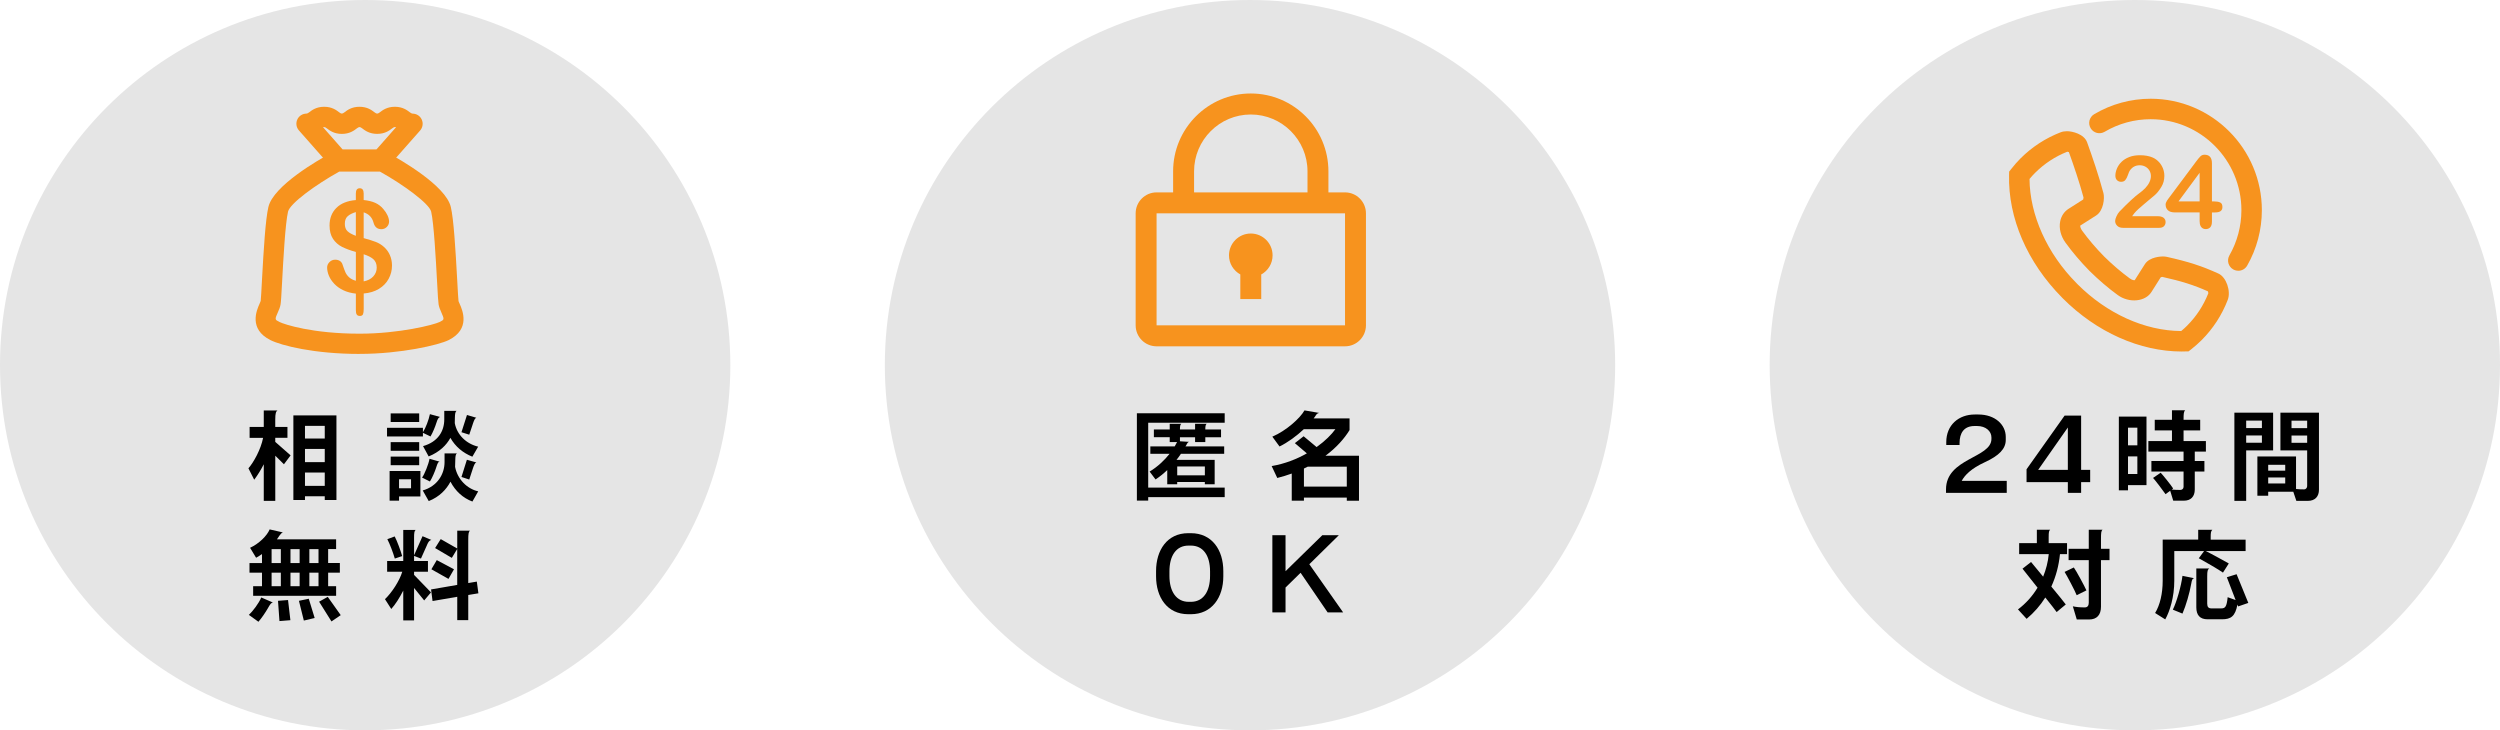 <?xml version="1.0" encoding="UTF-8"?><svg id="b" xmlns="http://www.w3.org/2000/svg" viewBox="0 0 890 260"><defs><style>.d{fill:#f7931e;}.e{fill:#e5e5e5;}</style></defs><g id="c"><circle class="e" cx="130" cy="130" r="130"/><g><path d="M101.08,165.28l-3.08-3.05v16.07h-4.1v-13.02c-1.02,2.03-2.21,3.89-3.4,5.5l-2.06-4.06c1.85-2.1,4.45-6.79,5.22-10.85h-4.8v-3.89h5.04v-5.85h4.9c-.56,.31-.81,1.02-.81,3.26v2.59h4.34v3.89h-4.34v1.44l5.46,4.8-2.38,3.19Zm14.53,12.71v-1.33h-7.04v1.33h-4.13v-30.1h15.33v30.1h-4.17Zm0-26.39h-7.04v4.52h7.04v-4.52Zm0,8.23h-7.04v4.69h7.04v-4.69Zm0,8.4h-7.04v4.73h7.04v-4.73Z"/><path d="M155.36,150.51c-.39,1.29-1.3,3.54-2.1,4.87l-2.7-1.3v1.3h-12.78v-3.08h12.78v1.58c.95-1.44,2.07-4.41,2.49-6.44l3.64,1.01c-.46,.11-.88,.53-1.33,2.07Zm-13.3,26.22v1.51h-3.36v-10.57h10.96v9.07h-7.6Zm-2.98-26.5v-3.05h10.15v3.05h-10.15Zm0,10.26v-3.08h10.15v3.08h-10.15Zm0,5.11v-3.05h10.15v3.05h-10.15Zm7.25,5.01h-4.27v3.22h4.27v-3.22Zm8.93-4.1c-.42,1.3-1.4,3.64-2.21,4.9l-2.8-1.4c.84-1.05,2.35-4.83,2.66-6.69l3.57,1.02c-.46,.1-.67,.42-1.23,2.17Zm12.92,12.04c-3.36-1.26-6.06-3.71-7.81-7.07-1.47,2.77-3.92,5.39-7.74,6.9l-2.14-3.78c5.25-1.51,7.77-5.85,7.77-10.08v-3.12h4.45c-.52,.25-.6,1.02-.63,2.42l-.07,2.38c.84,4.41,4.24,7.81,8.23,8.72l-2.07,3.64Zm0-15.96c-3.36-1.33-6.09-3.61-7.84-6.72-1.4,2.59-3.85,5.04-7.74,6.62l-2-3.68c5.25-1.47,7.56-5.25,7.56-9.49v-3.05h4.41c-.49,.25-.59,1.02-.63,2.38l-.04,1.96c.77,4.2,4.1,7.39,8.33,8.4l-2.07,3.57Zm.1-11.52l-1.23,3.68-2.77-.88,1.96-6.13,3.33,.98c-.49,.17-.77,.77-1.3,2.35Zm0,15.89l-1.23,3.75-2.77-.91,1.93-6.13,3.36,.95c-.49,.18-.77,.77-1.3,2.35Z"/><path d="M95.54,216.24c-1.16,2-2.31,3.68-3.54,5.11l-3.4-2.45c1.4-1.33,3.47-3.99,4.41-6.2l4.13,1.79c-.6,.1-.91,.56-1.61,1.75Zm21.28-12.36v4.8h2.84v3.43h-29.54v-3.43h3.15v-4.8h-4.45v-3.43h4.45v-3.22c-.67,.49-1.4,.95-2.1,1.33l-2.14-3.54c3.22-1.51,6.02-4.27,6.97-6.55l4.73,1.08c-.74,.11-1.65,1.82-2.14,2.45h21.07v3.47h-2.84v4.97h4.17v3.43h-4.17Zm-16.84-8.4h-3.29v4.97h3.29v-4.97Zm0,8.4h-3.29v4.8h3.29v-4.8Zm-.49,17.22l-.52-7.21,3.57-.28,.84,7.18-3.89,.31Zm7.18-25.62h-3.26v4.97h3.26v-4.97Zm0,8.4h-3.26v4.8h3.26v-4.8Zm1.5,17.05l-1.75-7.04,3.5-.74,2.1,6.86-3.85,.91Zm5.22-25.45h-3.26v4.97h3.26v-4.97Zm0,8.4h-3.26v4.8h3.26v-4.8Zm4.62,17.36l-4.41-7.04,3.08-1.72,4.62,6.51-3.29,2.24Z"/><path d="M152.07,193.91l-2.21,4.94-2.45-.95v1.82h4.94v3.82h-4.94v1.12l6.02,6.23-2.42,2.87-3.6-4.45v11.55h-3.85v-10.61c-1.3,2.56-2.84,4.97-4.27,6.55l-2.24-3.5c2.38-2.24,5.18-6.48,6.16-9.77h-5.39v-3.82h5.74v-11.06h4.41c-.49,.39-.56,1.08-.56,2.94v6.09l3.01-6.79,3.15,1.33c-.7,.14-1.05,.67-1.51,1.68Zm-11.52,4.94c-.56-2-1.82-5.32-2.66-6.9l2.62-.98c.84,1.54,2.21,5.32,2.66,7l-2.62,.88Zm26.15,12.95v8.96h-3.92v-8.3l-8.79,1.51-.53-4.13,9.31-1.61v-12.81l-1.92,3.19-5.95-3.5,2-3.19,5.88,3.36v-6.37h4.52c-.46,.42-.6,1.02-.6,3.36v15.3l3.05-.52,.56,4.17-3.61,.6Zm-7.04-5.71l-6.09-3.43,1.92-3.26,6.13,3.26-1.96,3.43Z"/></g><circle class="e" cx="445" cy="130" r="130"/><g><path d="M408.76,176.98v1.23h-4.03v-31.08h31.26v3.36h-27.23v23.1h27.23v3.4h-27.23Zm11.66-15.44c-.49,.74-1.02,1.47-1.58,2.17h13.58v8.68h-3.5v-.81h-9.84v.81h-3.54v-5.04c-1.3,1.23-2.66,2.35-4.17,3.33l-2.1-2.8c2.84-1.72,5.25-3.99,7.11-6.34h-6.86v-2.63h8.68c.31-.53,.59-1.05,.84-1.54h-2.62v-1.72h-5.64v-2.77h5.64v-2h4.13c-.35,.21-.49,.8-.49,1.86v.14h5.39v-2h4.13c-.35,.21-.49,.8-.49,1.86v.14h5.6v2.77h-5.6v1.72h-3.64v-1.72h-5.39v1.44l3.33,.21c-.81,.07-.91,1.16-1.37,1.61h13.79v2.63h-15.4Zm8.51,4.52h-9.84v3.15h9.84v-3.15Z"/><path d="M479.46,178.24v-1.09h-15.26v1.09h-4.34v-9.66c-1.61,.59-3.33,1.12-5.15,1.58l-2-4.24c4.73-.81,8.96-2.49,12.53-4.52l-4.27-3.64,3.12-2.45,4.62,3.85c3.05-2.17,5.32-4.48,6.69-6.37h-11.24c-2.52,2.38-5.71,4.73-8.65,6.16l-2.56-3.5c4.94-2.1,9.87-6.55,11.45-9.35l5.29,.91c-1.16,.1-1.33,1.23-2.03,1.93h12.78v4.17c-1.79,2.94-4.62,6.2-8.58,9.14h11.94v16h-4.34Zm0-12.11h-13.9c-.46,.24-.91,.46-1.36,.67v6.44h15.26v-7.11Z"/><path d="M423.95,218.66h-.94c-7.53,0-11.45-6.09-11.45-13.48v-1.89c0-7.35,3.89-13.48,11.45-13.48h.94c7.53,0,11.55,5.99,11.55,13.48v1.89c0,7.46-4.03,13.48-11.55,13.48Zm6.83-15.26c0-5.64-2.45-9.17-6.83-9.17h-.84c-4.41,0-6.79,3.61-6.79,9.17v1.61c0,5.64,2.52,9.24,6.86,9.24h.77c4.38,0,6.83-3.61,6.83-9.24v-1.61Z"/><path d="M472.64,218.02l-9.63-14.11-5.36,5.25v8.86h-4.69v-27.48h4.69v12.81l13.09-12.81h5.88l-10.5,10.33,12.04,17.15h-5.53Z"/></g><circle class="e" cx="760" cy="130" r="130"/><g><path d="M692.78,175.47v-1.26c0-11.13,16.17-11.13,16.17-17.96v-.53c0-2.21-2-4.06-5.11-4.06h-.88c-3.75,0-5.36,2.42-5.36,6.13v.63h-4.73v-1.02c0-6.13,4.45-9.84,10.15-9.84h1.26c5.99,0,9.77,3.64,9.77,7.98v1.08c0,3.15-2.38,5.6-7.42,7.91-4.94,2.28-7.14,4.59-8.26,6.65h16.03v4.27h-21.63Z"/><path d="M740.88,171.65v3.82h-4.73v-3.82h-14.7v-4.59l13.55-19.11h5.88v19.32h3.22v4.38h-3.22Zm-4.73-19.46l-10.57,15.09h10.57v-15.09Z"/><path d="M757.57,172.7v1.86h-3.26v-26.25h9.84v24.4h-6.58Zm3.33-20.44h-3.33v6.27h3.33v-6.27Zm0,10.22h-3.33v6.27h3.33v-6.27Zm20.44-1.72v3.36h3.43v3.75h-3.43v6.41c0,2.52-1.44,3.96-3.85,3.96h-3.82l-1.08-3.54-1.65,1.23c-.49-.77-3.89-5.25-4.45-5.78l2.7-1.86c.7,.67,3.89,4.66,4.45,5.6l-.49,.39c.88,.1,2.07,.14,3.05,.14,.67,0,1.15-.49,1.15-1.09v-5.46h-11.45v-3.75h11.45v-3.36h-12.53v-3.75h8.4v-3.78h-6.13v-3.78h6.13v-3.4h4.73c-.53,.42-.6,1.19-.6,3.33v.07h5.92v3.78h-5.92v3.78h7.95v3.75h-3.96Z"/><path d="M799.64,160.35v17.96h-4.2v-31.4h13.79v13.44h-9.59Zm5.6-10.61h-5.6v2.66h5.6v-2.66Zm0,5.29h-5.6v2.59h5.6v-2.59Zm16.35,23.28h-4.09l-1.09-3.26h-8.93v1.44h-3.85v-14h13.76v11.59c.84,.1,1.82,.14,2.91,.14,.59,0,1.05-.59,1.05-1.16v-12.71h-9.52v-13.44h13.72v27.44c0,2.31-1.3,3.96-3.96,3.96Zm-8.05-12.85h-6.06v2.1h6.06v-2.1Zm0,4.52h-6.06v2.14h6.06v-2.14Zm7.81-20.23h-5.57v2.66h5.57v-2.66Zm0,5.29h-5.57v2.59h5.57v-2.59Z"/><path d="M733.35,197.27c-.42,4.13-1.44,7.98-3.08,11.55,2.42,2.91,4.62,5.64,5.15,6.37l-3.26,2.7c-.35-.53-2-2.66-4.03-5.18-1.75,2.8-3.99,5.36-6.65,7.6l-3.08-3.36c2.8-2.1,5.15-4.73,6.97-7.74-2.59-3.26-5-6.3-5.36-6.76l3.05-2.38c.42,.56,2.21,2.7,4.3,5.22,1.02-2.49,1.72-5.18,2-8.02h-10.54v-3.92h6.3v-4.76h4.73c-.42,.35-.52,.88-.52,2.59v2.17h6.54v3.92h-2.52Zm5.95,14.63c-.52-1.4-3.54-7.11-4.31-8.3l3.29-1.58c.8,1.05,3.99,6.97,4.48,8.16l-3.47,1.72Zm8.65-12.5v16.59c0,2.91-1.47,4.55-4.24,4.55h-4.38l-1.4-4.69c1.19,.25,2.35,.39,4.27,.39,.91,0,1.4-.59,1.4-1.65v-15.19h-7.18v-4.03h7.18v-6.79h4.94c-.53,.35-.59,1.12-.59,3.43v3.36h3.04v4.03h-3.04Z"/><path d="M785.26,196.18c2.03,.98,7.14,3.82,8.19,4.41l-2.07,3.26c-.98-.77-7.49-4.55-8.61-5.11l1.89-2.56h-10.61v10.54c0,5.85-1.58,10.85-3.22,13.79l-3.61-2.28c1.72-2.8,2.7-6.86,2.7-11.52v-14.6h12.64v-3.5h5.04c-.52,.46-.59,1.09-.59,2.7v.81h12.43v4.06h-14.18Zm-5.18,11.62c-.59,3.36-1.89,7.84-3.12,10.64l-3.43-1.4c1.33-2.63,3.01-8.51,3.43-12.04l4.17,.84c-.63,.14-.8,.52-1.05,1.96Zm16.7,8.09l-.25-.67c-.8,4.2-2.31,5.25-5.53,5.25h-5.08c-2.77,0-4.03-1.51-4.03-4.27v-13.83h4.62c-.59,.35-.74,.91-.74,2.77v9.77c0,1.19,.49,1.68,1.51,1.68h3.46c1.47,0,1.96-.59,2.31-3.99l2.83,1.02-3.12-8.12,3.47-1.08,4.17,10.22-3.64,1.26Z"/></g><g><path class="d" d="M776.76,125.14c-14.96,0-30.42-6.9-42.42-18.94l-.25-.26c-12.42-12.55-19.23-28.37-18.86-43.63l.03-1.22,.76-.96c1.09-1.38,2.14-2.59,3.25-3.7,4.1-4.1,8.9-7.23,14.28-9.32,.68-.27,1.46-.4,2.29-.4,1.87,0,6.08,.97,7.17,3.96,1.83,5.09,4.13,11.73,5.81,18.07,.49,1.84,.01,6.32-2.59,7.97l-5.67,3.61c-.02,.31,.09,1,.64,1.75,2.27,3.12,4.91,6.23,7.86,9.23,3,2.95,6,5.52,9.13,7.81,.85,.63,1.53,.67,1.7,.65,.03,0,.04,0,.06,0l3.62-5.71c1.69-2.67,5.96-2.75,6.43-2.75,.5,0,.95,.05,1.36,.14,7.8,1.74,12.45,3.25,18.42,5.96,2.76,1.25,4.51,6.25,3.28,9.39-2.07,5.38-5.2,10.19-9.28,14.28-1.15,1.15-2.39,2.25-3.71,3.28l-.95,.74-2.34,.04h0Zm-37.54-24.35l.35,.36c10.49,10.51,23.97,16.62,36.94,16.7,.75-.63,1.46-1.27,2.12-1.93,3.29-3.3,5.82-7.18,7.54-11.53-.01-.19-.09-.45-.17-.68-5.11-2.27-9.33-3.6-16.24-5.14-.07,.02-.31,.07-.53,.13l-3.3,5.22c-2.16,3.5-7.95,4.09-12.04,1.1-3.37-2.45-6.73-5.33-9.99-8.54-3.24-3.31-6.12-6.69-8.59-10.1-1.68-2.31-2.37-5.06-1.89-7.55,.38-1.94,1.46-3.55,3.03-4.52l5.18-3.3c.06-.26,.11-.56,.1-.73-1.44-5.37-3.49-11.35-5.21-16.14-.19-.06-.4-.11-.58-.13-4.33,1.72-8.2,4.27-11.51,7.58-.64,.64-1.28,1.35-1.92,2.12,.09,12.82,6.28,26.59,16.73,37.09h0Z"/><g><path class="d" d="M759.02,76.97h9.13c.91,0,1.61,.19,2.08,.56,.48,.37,.72,.88,.72,1.53,0,.57-.19,1.06-.57,1.46-.38,.4-.95,.59-1.73,.59h-12.87c-.87,0-1.56-.24-2.05-.73-.49-.49-.74-1.06-.74-1.71,0-.42,.16-.98,.48-1.67,.31-.69,.65-1.24,1.03-1.64,1.55-1.61,2.95-2.99,4.2-4.14,1.25-1.15,2.14-1.91,2.68-2.27,.95-.68,1.75-1.36,2.39-2.04,.63-.68,1.12-1.38,1.45-2.1,.33-.72,.5-1.42,.5-2.11,0-.75-.18-1.42-.54-2.01-.36-.59-.84-1.05-1.45-1.37-.61-.33-1.28-.49-2-.49-1.53,0-2.73,.67-3.6,2.02-.12,.17-.31,.66-.59,1.44-.27,.78-.58,1.38-.92,1.8-.35,.42-.85,.63-1.51,.63-.58,0-1.07-.19-1.46-.58-.38-.38-.58-.91-.58-1.58,0-.81,.18-1.65,.54-2.52,.36-.88,.9-1.67,1.62-2.39,.72-.71,1.63-1.29,2.73-1.73,1.11-.44,2.39-.66,3.88-.66,1.78,0,3.3,.28,4.57,.84,.82,.37,1.53,.89,2.15,1.55,.62,.66,1.09,1.41,1.44,2.27,.34,.86,.51,1.75,.51,2.67,0,1.45-.35,2.77-1.07,3.95-.72,1.19-1.45,2.12-2.19,2.79-.75,.67-2,1.73-3.75,3.16-1.76,1.44-2.96,2.55-3.62,3.35-.28,.32-.57,.7-.86,1.14Z"/><path class="d" d="M783.07,78.88v-3.26h-8.79c-1.11,0-1.94-.25-2.49-.75-.55-.51-.83-1.19-.83-2.05,0-.22,.04-.45,.13-.67,.08-.23,.2-.47,.36-.72,.16-.25,.33-.5,.51-.73,.17-.23,.39-.52,.65-.86l9.27-12.43c.61-.82,1.11-1.41,1.5-1.78,.39-.37,.86-.55,1.41-.55,1.78,0,2.66,1.01,2.66,3.05v13.57h.75c.9,0,1.62,.12,2.16,.37,.55,.25,.82,.78,.82,1.62,0,.68-.22,1.17-.67,1.48-.44,.31-1.11,.46-1.99,.46h-1.07v3.26c0,.9-.2,1.57-.59,2.01-.4,.44-.93,.66-1.59,.66s-1.19-.22-1.58-.67c-.4-.45-.6-1.11-.6-1.99Zm-7.52-7.19h7.52v-10.19l-7.52,10.19Z"/></g><path class="d" d="M796.82,96.38c-.62,0-1.24-.16-1.81-.48-1.74-1-2.34-3.23-1.34-4.98,2.79-4.87,4.27-10.44,4.27-16.09,0-17.86-14.49-32.39-32.31-32.39-5.77,0-11.44,1.55-16.39,4.48-1.73,1.01-3.96,.45-4.98-1.29-1.02-1.73-.45-3.97,1.29-4.99,6.07-3.59,13.02-5.49,20.09-5.49,21.83,0,39.58,17.8,39.58,39.68,0,6.93-1.81,13.75-5.23,19.73-.67,1.17-1.9,1.83-3.15,1.83h0Z"/></g><g><path class="d" d="M478.83,123.29h-67.09c-4.11,0-7.45-3.35-7.45-7.47v-39.86c0-4.12,3.34-7.47,7.45-7.47h67.09c4.11,0,7.45,3.35,7.45,7.47v39.86c0,4.12-3.35,7.47-7.45,7.47h0Zm-67.09-47.34v39.86h67.09v-39.86h-67.09Z"/><path class="d" d="M469.2,75.03c-2.06,0-3.73-1.67-3.73-3.74v-10.29c0-11.16-9.06-20.24-20.19-20.24s-20.19,9.08-20.19,20.24v10.29c0,2.06-1.67,3.74-3.73,3.74s-3.73-1.67-3.73-3.74v-10.29c0-15.28,12.4-27.72,27.65-27.72s27.64,12.43,27.64,27.72v10.29c0,2.06-1.67,3.74-3.73,3.74h0Z"/><path class="d" d="M445.29,83.13c-4.29,0-7.77,3.49-7.77,7.78,0,2.94,1.64,5.47,4.03,6.79v8.77h7.45v-8.76c2.4-1.32,4.04-3.85,4.04-6.8,0-4.3-3.47-7.78-7.76-7.78h0Z"/></g><g><path class="d" d="M129.47,68.82v2.39c1.57,.16,2.91,.48,4.04,.97,1.12,.49,2.11,1.22,2.93,2.2,.66,.75,1.17,1.53,1.53,2.32,.36,.79,.54,1.51,.54,2.18,0,.73-.27,1.37-.8,1.91-.54,.54-1.19,.8-1.95,.8-1.44,0-2.37-.78-2.79-2.34-.48-1.84-1.65-3.06-3.5-3.66v9.18c1.83,.5,3.26,.95,4.35,1.37,1.07,.42,2.04,1.01,2.89,1.79,.91,.81,1.61,1.78,2.1,2.91,.49,1.12,.74,2.36,.74,3.69,0,1.68-.39,3.25-1.18,4.71-.79,1.47-1.94,2.66-3.46,3.59-1.52,.93-3.34,1.48-5.43,1.65v5.5c0,.86-.08,1.5-.25,1.9-.17,.39-.54,.6-1.1,.6-.53,0-.91-.16-1.12-.49-.21-.32-.32-.83-.32-1.5v-5.96c-1.71-.19-3.22-.59-4.5-1.22-1.28-.61-2.34-1.38-3.21-2.3-.86-.92-1.49-1.88-1.9-2.87-.41-.99-.62-1.97-.62-2.92,0-.71,.27-1.35,.83-1.91,.55-.57,1.23-.86,2.05-.86,.66,0,1.22,.16,1.68,.46,.45,.31,.77,.74,.94,1.31,.4,1.2,.74,2.12,1.03,2.77,.3,.64,.74,1.23,1.33,1.76,.59,.53,1.38,.93,2.37,1.21v-10.26c-1.97-.54-3.61-1.16-4.93-1.82-1.32-.67-2.39-1.62-3.21-2.85-.82-1.24-1.23-2.83-1.23-4.77,0-2.53,.8-4.6,2.4-6.22,1.61-1.62,3.92-2.56,6.96-2.82v-2.34c0-1.24,.46-1.86,1.38-1.86s1.4,.6,1.4,1.81Zm-2.79,15.14v-8.46c-1.23,.37-2.2,.85-2.88,1.45-.7,.61-1.04,1.51-1.04,2.74,0,1.16,.32,2.04,.97,2.64,.64,.6,1.62,1.13,2.95,1.62Zm2.79,6.55v9.66c1.48-.29,2.63-.88,3.43-1.78,.81-.89,1.21-1.94,1.21-3.13,0-1.28-.4-2.27-1.18-2.97-.79-.7-1.94-1.29-3.47-1.78Z"/><path class="d" d="M135.64,60.39h-15.3c-1.02,0-2.01-.44-2.69-1.22l-11.23-12.74c-.94-1.06-1.17-2.58-.59-3.87,.58-1.29,1.87-2.12,3.28-2.12q.35,0,.95-.46c.95-.74,2.54-1.97,5.34-1.97s4.39,1.23,5.34,1.97q.6,.46,.95,.46t.95-.46c.95-.74,2.54-1.97,5.34-1.97s4.38,1.23,5.34,1.97q.6,.47,.95,.47,.36,0,.96-.47c.95-.74,2.55-1.97,5.34-1.97s4.39,1.23,5.34,1.97q.61,.47,.96,.47c1.42,0,2.7,.83,3.28,2.13,.58,1.29,.35,2.81-.58,3.87l-11.25,12.74c-.69,.77-1.66,1.22-2.7,1.22h0Zm-13.68-7.21h12.07l6.96-7.89c-.13-.07-.22-.07-.41-.07q-.35,0-.96,.47c-.95,.74-2.54,1.97-5.34,1.97s-4.39-1.23-5.35-1.97q-.6-.46-.94-.46-.35,0-.95,.47c-.95,.74-2.55,1.97-5.34,1.97s-4.39-1.23-5.34-1.97q-.6-.46-.95-.46c-.18,0-.27,0-.4,.07l6.96,7.89h0Z"/><path class="d" d="M128,126c-16.07,0-27.78-2.95-31.73-4.93-7.85-3.94-4.88-10.66-3.9-12.86,.18-.4,.35-.76,.44-1.07,.08-.57,.27-3.94,.44-7.2,.62-11.31,1.26-21.83,2.3-26.26,1.78-7.57,17.75-16.74,22.61-19.37,.53-.29,1.11-.43,1.71-.43h16.29c.6,0,1.19,.15,1.71,.43,4.86,2.63,20.85,11.81,22.62,19.37,1.03,4.4,1.66,14.87,2.28,26.12,.18,3.31,.37,6.73,.46,7.38,.07,.27,.25,.62,.43,1.03,.97,2.21,3.92,8.92-3.91,12.85-3.52,1.77-17.14,4.93-31.73,4.93h0Zm-7.22-64.91c-8.42,4.67-17.57,11.35-18.24,14.25-.98,4.17-1.69,17.21-2.11,25-.27,4.93-.39,7.15-.55,8.05-.16,.97-.55,1.87-.94,2.74-1.17,2.63-1.13,2.65,.55,3.49,1.76,.88,11.75,4.17,28.52,4.17,14.12,0,26.52-3.17,28.52-4.17,1.68-.84,1.71-.86,.55-3.49-.39-.88-.78-1.78-.94-2.76-.15-.89-.28-3.15-.55-8.17-.42-7.75-1.13-20.72-2.1-24.87-.67-2.85-9.98-9.66-18.24-14.24h-14.45Z"/></g></g></svg>
